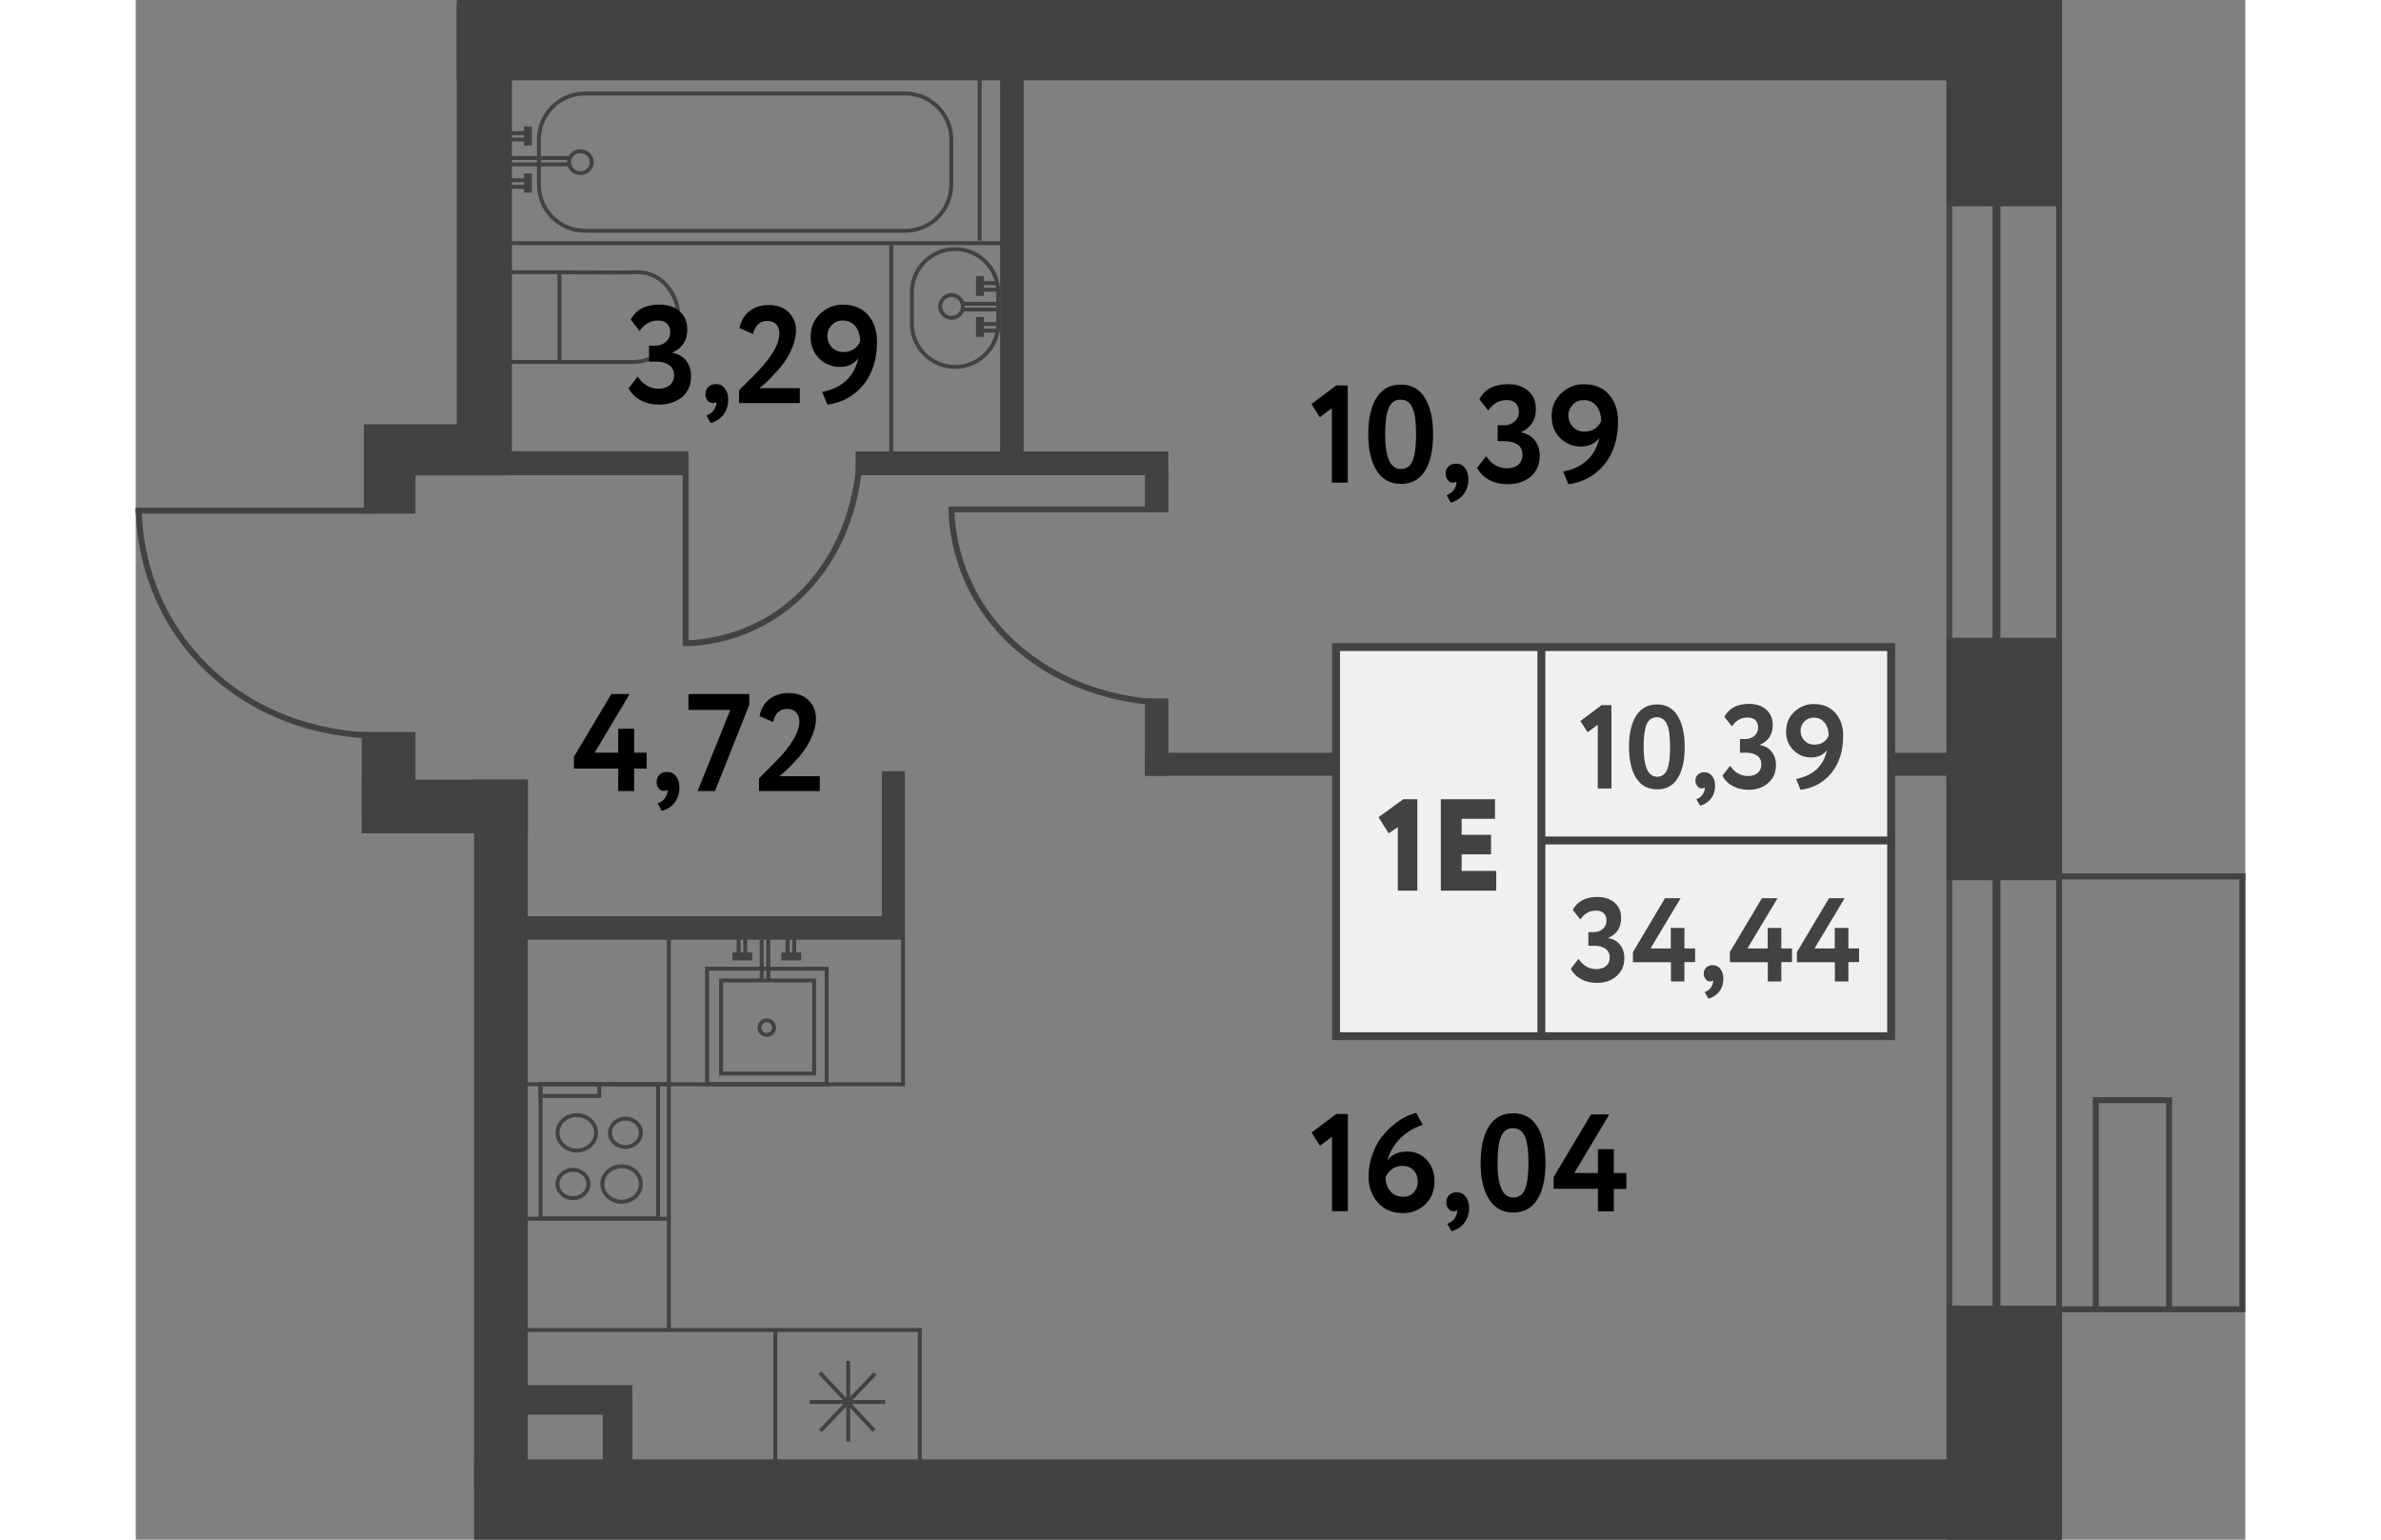 <?xml version="1.0" encoding="utf-8"?>
<!-- Generator: Adobe Illustrator 27.6.1, SVG Export Plug-In . SVG Version: 6.00 Build 0)  --><svg version="1.1" id="Слой_1" xmlns="http://www.w3.org/2000/svg" xmlns:xlink="http://www.w3.org/1999/xlink" x="0px" y="0px"
	 w="150px" h="109.48px" viewBox="0 0 150 109.48" enable-background="new 0 0 150 109.48" xml:space="preserve" width="883" height="571">
<rect x="0" y="0" width="150" height="109.48" fill="#808080" stroke="none"/>
<line fill="none" stroke="#424242" stroke-width="0.422" stroke-miterlimit="10" x1="136.76" y1="109.48" x2="136.76" y2="0"/>
<line fill="none" stroke="#484747" stroke-width="0.422" stroke-miterlimit="10" x1="128.96" y1="1.94" x2="128.96" y2="106.63"/>
<line fill="none" stroke="#424242" stroke-width="0.563" stroke-miterlimit="10" x1="132.31" y1="1.94" x2="132.31" y2="106.15"/>
<rect x="16.07" y="52.05" fill="#424242" width="3.82" height="5.91"/>
<rect x="22.83" y="0.31" fill="#424242" width="3.92" height="33.49"/>
<rect x="16.22" y="33.41" fill="#424242" width="3.67" height="3.11"/>
<rect x="16.22" y="30.17" fill="#424242" width="8.57" height="3.63"/>
<g>
	<line fill="none" stroke="#424242" stroke-width="0.422" stroke-miterlimit="10" x1="149.98" y1="93.1" x2="130.18" y2="93.1"/>
	<line fill="none" stroke="#424242" stroke-width="0.422" stroke-miterlimit="10" x1="150" y1="62.32" x2="132.03" y2="62.32"/>
	<line fill="none" stroke="#424242" stroke-width="0.422" stroke-miterlimit="10" x1="149.79" y1="93.26" x2="149.79" y2="62.11"/>
	<line fill="none" stroke="#424242" stroke-width="0.422" stroke-miterlimit="10" x1="144.58" y1="93.1" x2="144.58" y2="78.23"/>
	<line fill="none" stroke="#424242" stroke-width="0.422" stroke-miterlimit="10" x1="139.37" y1="93.1" x2="139.37" y2="78.23"/>
	<line fill="none" stroke="#424242" stroke-width="0.422" stroke-miterlimit="10" x1="144.8" y1="78.23" x2="139.16" y2="78.23"/>
</g>
<rect x="26.83" y="65.15" fill="#424242" width="27.78" height="1.67"/>
<rect x="128.76" y="0" fill="#424242" width="7.99" height="14.67"/>
<rect x="71.76" y="53.53" fill="#424242" width="59.3" height="1.63"/>
<rect x="128.78" y="92.84" fill="#424242" width="8.11" height="16.65"/>
<rect x="51.19" y="32.1" fill="#424242" width="22.23" height="1.69"/>
<rect x="23.09" y="32.09" fill="#424242" width="16.2" height="1.7"/>
<rect x="71.76" y="33.52" fill="#424242" width="1.67" height="2.9"/>
<rect x="71.76" y="49.66" fill="#424242" width="1.67" height="5.5"/>
<rect x="47.92" y="59.97" transform="matrix(5.545259e-11 -1 1 5.545259e-11 -6.919 114.672)" fill="#424242" width="11.91" height="1.64"/>
<rect x="128.76" y="45.35" fill="#424242" width="8.19" height="17.24"/>
<rect x="24.94" y="98.49" fill="#424242" width="10.37" height="2.1"/>
<rect x="31.05" y="101.23" transform="matrix(4.532025e-11 -1 1 4.532025e-11 -68.02 136.547)" fill="#424242" width="6.42" height="2.11"/>
<rect x="76.93" y="-54.11" transform="matrix(-3.779379e-10 1 -1 -3.779379e-10 82.649 -76.933)" fill="#424242" width="5.72" height="113.93"/>
<rect x="77.62" y="50.21" transform="matrix(-3.726870e-10 1 -1 -3.726870e-10 187.101 26.15)" fill="#424242" width="5.72" height="112.83"/>
<rect x="48.4" y="17.93" transform="matrix(-6.209275e-10 1 -1 -6.209275e-10 81.064 -43.543)" fill="#424242" width="27.8" height="1.67"/>
<g>
	<line fill="none" stroke="#424242" stroke-width="0.422" stroke-miterlimit="10" x1="16.84" y1="36.31" x2="0" y2="36.31"/>
	<path fill="none" stroke="#424242" stroke-width="0.422" stroke-miterlimit="10" d="M16.75,52.29c-1.28-0.03-6.76-0.27-11.33-4.45
		c-5.11-4.66-5.2-10.69-5.2-11.73"/>
</g>
<g>
	<line fill="none" stroke="#424242" stroke-width="0.422" stroke-miterlimit="10" x1="73.36" y1="36.22" x2="57.81" y2="36.22"/>
	<g>
		<path fill="none" stroke="#424242" stroke-width="0.422" stroke-miterlimit="10" d="M73.27,49.96
			c-1.19-0.02-6.24-0.24-10.46-3.83C58.09,42.12,58,36.95,58,36.05"/>
	</g>
</g>
<g>
	<line fill="none" stroke="#424242" stroke-width="0.422" stroke-miterlimit="10" x1="39.1" y1="32.17" x2="39.1" y2="45.91"/>
	<g>
		<path fill="none" stroke="#424242" stroke-width="0.422" stroke-miterlimit="10" d="M51.48,32.24c-0.02,1.05-0.21,5.52-3.44,9.25
			c-3.61,4.17-8.27,4.25-9.08,4.25"/>
	</g>
</g>
<g>
	
		<rect x="26.41" y="19.36" transform="matrix(-1 -4.483359e-11 4.483359e-11 -1 56.541 45.094)" fill="none" stroke="#424242" stroke-width="0.281" stroke-miterlimit="10" width="3.71" height="6.38"/>
	<path fill="none" stroke="#424242" stroke-width="0.281" stroke-miterlimit="10" d="M30.13,19.36c2.9,0.02,4.92,0.02,5.47,0
		c0.07,0,0.27-0.01,0.53,0.03c0.13,0.02,0.5,0.09,0.91,0.33c0.13,0.07,0.55,0.33,0.92,0.85c0.46,0.64,0.56,1.28,0.59,1.49
		c0.02,0.15,0.07,0.67-0.11,1.3c-0.07,0.26-0.21,0.63-0.48,1.02c-0.14,0.2-0.69,0.93-1.69,1.23c-0.34,0.1-0.63,0.12-0.83,0.13h-5.25
		"/>
</g>
<line fill="none" stroke="#424242" stroke-width="0.281" stroke-miterlimit="10" x1="61.63" y1="17.29" x2="26.61" y2="17.29"/>
<g>
	<g>
		<path fill="none" stroke="#424242" stroke-width="0.281" stroke-miterlimit="10" d="M58.26,26.09L58.26,26.09
			c1.69,0,3.07-1.38,3.07-3.07v-2.24c0-1.69-1.38-3.07-3.07-3.07h0c-1.69,0-3.07,1.38-3.07,3.07v2.24
			C55.19,24.71,56.57,26.09,58.26,26.09z"/>
		<circle fill="none" stroke="#424242" stroke-width="0.281" stroke-miterlimit="10" cx="58.01" cy="21.79" r="0.81"/>
	</g>
	<g>
		<g>
			<line fill="none" stroke="#424242" stroke-width="0.281" stroke-miterlimit="10" x1="61.37" y1="20.6" x2="60.14" y2="20.6"/>
			<line fill="none" stroke="#424242" stroke-width="0.281" stroke-miterlimit="10" x1="61.37" y1="20.13" x2="60.14" y2="20.13"/>
			<line fill="none" stroke="#424242" stroke-width="0.563" stroke-miterlimit="10" x1="60.03" y1="21.04" x2="60.03" y2="19.63"/>
		</g>
		<g>
			<line fill="none" stroke="#424242" stroke-width="0.281" stroke-miterlimit="10" x1="61.42" y1="23.51" x2="60.15" y2="23.51"/>
			<line fill="none" stroke="#424242" stroke-width="0.281" stroke-miterlimit="10" x1="61.42" y1="23.04" x2="60.15" y2="23.04"/>
			<line fill="none" stroke="#424242" stroke-width="0.563" stroke-miterlimit="10" x1="60.03" y1="23.95" x2="60.03" y2="22.54"/>
		</g>
		<line fill="none" stroke="#424242" stroke-width="0.281" stroke-miterlimit="10" x1="61.31" y1="22.01" x2="58.8" y2="22.01"/>
		<line fill="none" stroke="#424242" stroke-width="0.281" stroke-miterlimit="10" x1="61.23" y1="21.6" x2="58.8" y2="21.6"/>
	</g>
</g>
<g>
	<g>
		<path fill="none" stroke="#424242" stroke-width="0.281" stroke-miterlimit="10" d="M54.73,16.41h-22.8
			c-1.79,0-3.26-1.47-3.26-3.26V9.91c0-1.79,1.47-3.26,3.26-3.26h22.8c1.79,0,3.26,1.47,3.26,3.26v3.24
			C57.98,14.94,56.52,16.41,54.73,16.41z"/>
		<ellipse fill="none" stroke="#424242" stroke-width="0.281" stroke-miterlimit="10" cx="31.62" cy="11.53" rx="0.81" ry="0.78"/>
	</g>
	<g>
		<g>
			<g>
				<line fill="none" stroke="#424242" stroke-width="0.281" stroke-miterlimit="10" x1="26.51" y1="9.92" x2="27.77" y2="9.92"/>
				<line fill="none" stroke="#424242" stroke-width="0.281" stroke-miterlimit="10" x1="26.51" y1="9.47" x2="27.77" y2="9.47"/>
				<line fill="none" stroke="#424242" stroke-width="0.563" stroke-miterlimit="10" x1="27.89" y1="10.35" x2="27.89" y2="8.99"/>
			</g>
			<g>
				
					<line fill="none" stroke="#424242" stroke-width="0.281" stroke-miterlimit="10" x1="26.51" y1="13.28" x2="27.77" y2="13.28"/>
				
					<line fill="none" stroke="#424242" stroke-width="0.281" stroke-miterlimit="10" x1="26.51" y1="12.82" x2="27.77" y2="12.82"/>
				<line fill="none" stroke="#424242" stroke-width="0.563" stroke-miterlimit="10" x1="27.89" y1="13.7" x2="27.89" y2="12.34"/>
			</g>
		</g>
		<line fill="none" stroke="#424242" stroke-width="0.281" stroke-miterlimit="10" x1="26.71" y1="11.69" x2="30.85" y2="11.69"/>
		<line fill="none" stroke="#424242" stroke-width="0.281" stroke-miterlimit="10" x1="26.63" y1="11.24" x2="30.81" y2="11.24"/>
	</g>
</g>
<line fill="none" stroke="#424242" stroke-width="0.281" stroke-miterlimit="10" x1="60.01" y1="4.6" x2="60.01" y2="17.1"/>
<line fill="none" stroke="#424242" stroke-width="0.281" stroke-miterlimit="10" x1="53.72" y1="17.29" x2="53.72" y2="32.47"/>
<g>
	<line fill="none" stroke="#424242" stroke-width="0.281" stroke-miterlimit="10" x1="50.66" y1="96.77" x2="50.66" y2="102.52"/>
	<line fill="none" stroke="#424242" stroke-width="0.281" stroke-miterlimit="10" x1="47.92" y1="99.69" x2="53.29" y2="99.69"/>
	<line fill="none" stroke="#424242" stroke-width="0.281" stroke-miterlimit="10" x1="48.65" y1="97.61" x2="52.5" y2="101.72"/>
	<line fill="none" stroke="#424242" stroke-width="0.281" stroke-miterlimit="10" x1="52.57" y1="97.67" x2="48.68" y2="101.75"/>
</g>
<g>
	<line fill="none" stroke="#424242" stroke-width="0.281" stroke-miterlimit="10" x1="38.01" y1="86.66" x2="26.69" y2="86.66"/>
	<g>
		<g>
			
				<rect x="28.77" y="77.1" transform="matrix(-1 -8.221614e-11 8.221614e-11 -1 65.911 163.729)" fill="none" stroke="#424242" stroke-width="0.281" stroke-miterlimit="10" width="8.36" height="9.54"/>
			<g>
				<g>
					
						<ellipse fill="none" stroke="#424242" stroke-width="0.281" stroke-miterlimit="10" cx="34.55" cy="84.19" rx="1.37" ry="1.26"/>
					
						<ellipse fill="none" stroke="#424242" stroke-width="0.281" stroke-miterlimit="10" cx="31.09" cy="84.19" rx="1.1" ry="1.01"/>
				</g>
				<g>
					
						<ellipse fill="none" stroke="#424242" stroke-width="0.281" stroke-miterlimit="10" cx="31.36" cy="80.55" rx="1.37" ry="1.26"/>
					
						<ellipse fill="none" stroke="#424242" stroke-width="0.281" stroke-miterlimit="10" cx="34.82" cy="80.55" rx="1.1" ry="1.01"/>
				</g>
			</g>
			
				<rect x="28.77" y="77.1" transform="matrix(-1 -8.178137e-11 8.178137e-11 -1 61.73 155.029)" fill="none" stroke="#424242" stroke-width="0.281" stroke-miterlimit="10" width="4.18" height="0.84"/>
		</g>
		<line fill="none" stroke="#424242" stroke-width="0.281" stroke-miterlimit="10" x1="37.93" y1="77.1" x2="26.69" y2="77.1"/>
	</g>
</g>
<g>
	
		<rect x="40.76" y="68.74" transform="matrix(4.492057e-11 -1 1 4.492057e-11 -28.111 117.859)" fill="none" stroke="#424242" stroke-width="0.281" stroke-miterlimit="10" width="8.22" height="8.5"/>
	<circle fill="none" stroke="#424242" stroke-width="0.281" stroke-miterlimit="10" cx="44.87" cy="73.07" r="0.52"/>
	<g>
		<g>
			<line fill="none" stroke="#424242" stroke-width="0.281" stroke-miterlimit="10" x1="46.35" y1="66.63" x2="46.35" y2="67.89"/>
			<line fill="none" stroke="#424242" stroke-width="0.281" stroke-miterlimit="10" x1="46.82" y1="66.63" x2="46.82" y2="67.89"/>
			<line fill="none" stroke="#424242" stroke-width="0.563" stroke-miterlimit="10" x1="45.91" y1="68.01" x2="47.32" y2="68.01"/>
		</g>
		<g>
			<line fill="none" stroke="#424242" stroke-width="0.281" stroke-miterlimit="10" x1="42.87" y1="66.63" x2="42.87" y2="67.89"/>
			<line fill="none" stroke="#424242" stroke-width="0.281" stroke-miterlimit="10" x1="43.34" y1="66.63" x2="43.34" y2="67.89"/>
			<line fill="none" stroke="#424242" stroke-width="0.563" stroke-miterlimit="10" x1="42.43" y1="68.01" x2="43.84" y2="68.01"/>
		</g>
	</g>
	<line fill="none" stroke="#424242" stroke-width="0.281" stroke-miterlimit="10" x1="44.51" y1="66.83" x2="44.51" y2="69.79"/>
	<line fill="none" stroke="#424242" stroke-width="0.281" stroke-miterlimit="10" x1="44.98" y1="66.75" x2="44.98" y2="69.79"/>
	
		<rect x="41.62" y="69.71" transform="matrix(4.508755e-11 -1 1 4.508755e-11 -28.089 117.954)" fill="none" stroke="#424242" stroke-width="0.281" stroke-miterlimit="10" width="6.62" height="6.62"/>
</g>
<line fill="none" stroke="#424242" stroke-width="0.281" stroke-miterlimit="10" x1="33.89" y1="77.1" x2="54.68" y2="77.1"/>
<line fill="none" stroke="#424242" stroke-width="0.281" stroke-miterlimit="10" x1="54.56" y1="66.36" x2="54.56" y2="77.2"/>
<line fill="none" stroke="#424242" stroke-width="0.281" stroke-miterlimit="10" x1="37.91" y1="66.36" x2="37.91" y2="94.57"/>
<line fill="none" stroke="#424242" stroke-width="0.281" stroke-miterlimit="10" x1="27.14" y1="94.57" x2="55.87" y2="94.57"/>
<line fill="none" stroke="#424242" stroke-width="0.281" stroke-miterlimit="10" x1="45.48" y1="94.49" x2="45.48" y2="105.3"/>
<line fill="none" stroke="#424242" stroke-width="0.281" stroke-miterlimit="10" x1="55.75" y1="94.42" x2="55.75" y2="105.16"/>
<g>
	<path fill="#010000" d="M37.23,28.77c-0.51,0-0.95-0.1-1.33-0.31c-0.38-0.21-0.67-0.49-0.85-0.85l0.64-0.83
		c0.39,0.57,0.88,0.86,1.48,0.86c0.35,0,0.62-0.09,0.82-0.27c0.2-0.18,0.29-0.41,0.29-0.69c0-0.31-0.11-0.56-0.34-0.72
		s-0.54-0.25-0.94-0.25H36.5v-1.13h0.44c0.3,0,0.55-0.09,0.76-0.27s0.31-0.4,0.31-0.68c0-0.26-0.08-0.47-0.23-0.62
		c-0.15-0.15-0.37-0.22-0.65-0.22c-0.53,0-0.96,0.25-1.3,0.74l-0.63-0.8c0.38-0.72,1.06-1.07,2.04-1.07c0.6,0,1.08,0.16,1.44,0.48
		c0.36,0.32,0.54,0.74,0.54,1.28c0,0.78-0.35,1.33-1.05,1.64v0.03c0.41,0.07,0.74,0.26,0.97,0.56c0.23,0.3,0.35,0.66,0.35,1.09
		c0,0.62-0.21,1.12-0.64,1.5C38.42,28.58,37.88,28.77,37.23,28.77z"/>
	<path fill="#010000" d="M40.51,28.03c0-0.22,0.07-0.39,0.2-0.52s0.32-0.2,0.56-0.2c0.26,0,0.46,0.1,0.62,0.31
		c0.16,0.21,0.24,0.47,0.24,0.79c0,0.41-0.11,0.77-0.33,1.06c-0.22,0.3-0.53,0.5-0.92,0.61l-0.3-0.53c0.29-0.11,0.5-0.29,0.6-0.52
		c0.1-0.2,0.13-0.35,0.09-0.45c-0.04,0.05-0.12,0.08-0.26,0.08c-0.14,0-0.26-0.06-0.35-0.18S40.51,28.21,40.51,28.03z"/>
	<path fill="#010000" d="M47.23,28.66h-4.33v-0.91c0.79-0.77,1.34-1.34,1.65-1.68c0.81-0.93,1.22-1.72,1.22-2.35
		c0-0.28-0.08-0.5-0.23-0.66c-0.15-0.16-0.37-0.24-0.65-0.24c-0.51,0-0.84,0.31-1,0.93l-0.95-0.42c0.09-0.51,0.32-0.9,0.69-1.2
		c0.37-0.29,0.83-0.44,1.37-0.44c0.62,0,1.1,0.18,1.44,0.53c0.34,0.35,0.51,0.77,0.51,1.27c0,0.35-0.08,0.73-0.23,1.13
		c-0.15,0.39-0.33,0.73-0.52,1.01c-0.2,0.3-0.44,0.6-0.72,0.89c-0.24,0.26-0.45,0.49-0.65,0.67c-0.1,0.09-0.26,0.23-0.48,0.41h2.87
		V28.66z"/>
	<path fill="#010000" d="M52.71,24.29c0,1.27-0.33,2.31-1,3.11c-0.66,0.78-1.5,1.24-2.53,1.37l-0.37-0.9
		c1.42-0.28,2.28-1.08,2.57-2.4c-0.3,0.41-0.74,0.62-1.31,0.62c-0.58,0-1.07-0.2-1.48-0.61c-0.4-0.4-0.6-0.91-0.6-1.53
		c0-0.68,0.23-1.24,0.7-1.66c0.46-0.42,0.99-0.63,1.59-0.63c0.75,0,1.35,0.24,1.78,0.73C52.49,22.86,52.71,23.5,52.71,24.29z
		 M51.51,24.28c0-0.43-0.11-0.79-0.33-1.07c-0.22-0.28-0.53-0.42-0.91-0.42c-0.32,0-0.58,0.11-0.78,0.33
		c-0.2,0.21-0.31,0.46-0.31,0.76c0,0.32,0.11,0.59,0.32,0.82c0.21,0.22,0.49,0.33,0.83,0.33C50.88,25.02,51.28,24.78,51.51,24.28z"
		/>
</g>
<g>
	<path fill="#010000" d="M84.2,29.67l-0.6-0.94l1.76-1.32h0.82v6.91h-1.13v-5.3L84.2,29.67z"/>
	<path fill="#010000" d="M89.95,27.35c0.77,0,1.34,0.32,1.72,0.95c0.39,0.64,0.58,1.5,0.58,2.58c0,1.12-0.19,1.98-0.58,2.6
		s-0.96,0.93-1.7,0.93c-0.75,0-1.33-0.31-1.73-0.94c-0.4-0.62-0.6-1.49-0.6-2.59c0-1.11,0.2-1.98,0.59-2.6
		C88.62,27.66,89.19,27.35,89.95,27.35z M88.84,30.88c0,1.65,0.37,2.47,1.12,2.47c0.39,0,0.67-0.19,0.83-0.58
		c0.17-0.39,0.25-1.02,0.25-1.89c0-0.87-0.08-1.49-0.26-1.88c-0.17-0.39-0.45-0.58-0.85-0.58c-0.39,0-0.67,0.2-0.84,0.6
		C88.93,29.41,88.84,30.03,88.84,30.88z"/>
	<path fill="#010000" d="M93.14,33.69c0-0.22,0.07-0.39,0.2-0.52s0.32-0.2,0.56-0.2c0.26,0,0.46,0.1,0.62,0.31
		c0.16,0.21,0.24,0.47,0.24,0.79c0,0.41-0.11,0.77-0.33,1.06c-0.22,0.3-0.53,0.5-0.92,0.61l-0.3-0.53c0.29-0.11,0.5-0.29,0.6-0.52
		c0.1-0.2,0.13-0.35,0.09-0.45c-0.04,0.05-0.12,0.08-0.26,0.08c-0.14,0-0.26-0.06-0.35-0.18S93.14,33.87,93.14,33.69z"/>
	<path fill="#010000" d="M97.56,34.43c-0.51,0-0.95-0.1-1.33-0.31c-0.38-0.21-0.67-0.49-0.85-0.85l0.64-0.83
		c0.39,0.57,0.88,0.86,1.48,0.86c0.35,0,0.62-0.09,0.82-0.27c0.2-0.18,0.29-0.41,0.29-0.69c0-0.31-0.11-0.56-0.34-0.72
		s-0.54-0.25-0.94-0.25h-0.49v-1.13h0.44c0.3,0,0.55-0.09,0.76-0.27s0.31-0.4,0.31-0.68c0-0.26-0.08-0.47-0.23-0.62
		c-0.15-0.15-0.37-0.22-0.65-0.22c-0.53,0-0.96,0.25-1.3,0.74l-0.63-0.8c0.38-0.72,1.06-1.07,2.04-1.07c0.6,0,1.08,0.16,1.44,0.48
		c0.36,0.32,0.54,0.74,0.54,1.28c0,0.78-0.35,1.33-1.05,1.64v0.03c0.41,0.07,0.74,0.26,0.97,0.56c0.23,0.3,0.35,0.66,0.35,1.09
		c0,0.62-0.21,1.12-0.64,1.5C98.75,34.25,98.21,34.43,97.56,34.43z"/>
	<path fill="#010000" d="M105.4,29.95c0,1.27-0.33,2.31-1,3.11c-0.66,0.78-1.5,1.24-2.53,1.37l-0.37-0.9
		c1.42-0.28,2.28-1.08,2.57-2.4c-0.3,0.41-0.74,0.62-1.31,0.62c-0.58,0-1.07-0.2-1.48-0.61c-0.4-0.4-0.6-0.91-0.6-1.53
		c0-0.68,0.23-1.24,0.7-1.66c0.46-0.42,0.99-0.63,1.59-0.63c0.75,0,1.35,0.24,1.78,0.73C105.18,28.53,105.4,29.16,105.4,29.95z
		 M104.2,29.94c0-0.43-0.11-0.79-0.33-1.07c-0.22-0.28-0.53-0.42-0.91-0.42c-0.32,0-0.58,0.11-0.78,0.33
		c-0.2,0.21-0.31,0.46-0.31,0.76c0,0.32,0.11,0.59,0.32,0.82c0.21,0.22,0.49,0.33,0.83,0.33C103.57,30.69,103.96,30.44,104.2,29.94z
		"/>
</g>
<g>
	<path fill="#010000" d="M35.44,56.25h-1.13v-1.6h-3.15v-0.84l2.66-4.46h1.3l-2.49,4.17h1.68v-1.7h1.13v1.7h0.89v1.13h-0.89V56.25z"
		/>
	<path fill="#010000" d="M37.04,55.61c0-0.22,0.07-0.39,0.2-0.52s0.32-0.2,0.56-0.2c0.26,0,0.46,0.1,0.62,0.31s0.24,0.47,0.24,0.79
		c0,0.41-0.11,0.77-0.33,1.06c-0.22,0.3-0.53,0.5-0.92,0.61l-0.3-0.53c0.29-0.11,0.5-0.29,0.6-0.52c0.1-0.2,0.13-0.35,0.09-0.45
		c-0.04,0.05-0.12,0.08-0.26,0.08c-0.14,0-0.26-0.06-0.35-0.18C37.08,55.94,37.04,55.79,37.04,55.61z"/>
	<path fill="#010000" d="M42.28,50.48H39.3v-1.13h4.33v0.76l-2.44,6.14h-1.24L42.28,50.48z"/>
	<path fill="#010000" d="M48.65,56.25h-4.33v-0.91c0.79-0.77,1.34-1.34,1.65-1.68c0.81-0.93,1.22-1.72,1.22-2.35
		c0-0.28-0.08-0.5-0.23-0.66c-0.15-0.16-0.37-0.24-0.65-0.24c-0.51,0-0.84,0.31-1,0.93l-0.95-0.42c0.09-0.5,0.32-0.9,0.69-1.2
		c0.37-0.29,0.83-0.44,1.37-0.44c0.62,0,1.1,0.18,1.44,0.53c0.34,0.35,0.51,0.77,0.51,1.27c0,0.35-0.08,0.73-0.23,1.13
		c-0.15,0.39-0.33,0.73-0.52,1.01c-0.2,0.3-0.44,0.6-0.72,0.89c-0.24,0.26-0.45,0.49-0.65,0.67c-0.1,0.09-0.26,0.23-0.48,0.41h2.87
		V56.25z"/>
</g>
<g>
	<path fill="#010000" d="M84.21,81.47l-0.6-0.94l1.76-1.32h0.82v6.91h-1.13v-5.3L84.21,81.47z"/>
	<path fill="#010000" d="M87.66,83.69c0-0.59,0.1-1.16,0.31-1.7c0.2-0.54,0.48-1.01,0.83-1.39c0.68-0.77,1.43-1.26,2.25-1.47
		l0.46,0.86c-0.6,0.18-1.13,0.5-1.58,0.94c-0.45,0.44-0.76,0.97-0.93,1.59c0.31-0.43,0.78-0.64,1.42-0.64c0.54,0,1,0.2,1.37,0.59
		c0.37,0.39,0.56,0.9,0.56,1.52c0,0.69-0.22,1.24-0.67,1.66c-0.45,0.41-0.96,0.61-1.56,0.61c-0.75,0-1.35-0.25-1.79-0.74
		C87.89,85,87.66,84.4,87.66,83.69z M88.87,83.7c0,0.41,0.11,0.75,0.34,1.01s0.54,0.39,0.93,0.39c0.3,0,0.54-0.1,0.73-0.31
		c0.19-0.2,0.29-0.45,0.29-0.75c0-0.33-0.1-0.61-0.29-0.82c-0.2-0.21-0.47-0.32-0.82-0.32C89.51,82.92,89.12,83.18,88.87,83.7z"/>
	<path fill="#010000" d="M93.19,85.5c0-0.22,0.07-0.39,0.2-0.52s0.32-0.2,0.56-0.2c0.26,0,0.46,0.1,0.62,0.31s0.24,0.47,0.24,0.79
		c0,0.41-0.11,0.77-0.33,1.06c-0.22,0.3-0.53,0.5-0.92,0.61l-0.3-0.53c0.29-0.11,0.5-0.29,0.6-0.52c0.1-0.2,0.13-0.35,0.09-0.45
		c-0.04,0.05-0.12,0.08-0.26,0.08c-0.14,0-0.26-0.06-0.35-0.18C93.24,85.83,93.19,85.68,93.19,85.5z"/>
	<path fill="#010000" d="M97.94,79.16c0.77,0,1.34,0.32,1.72,0.95c0.39,0.64,0.58,1.5,0.58,2.58c0,1.12-0.19,1.98-0.58,2.6
		s-0.96,0.93-1.7,0.93c-0.75,0-1.33-0.31-1.73-0.94c-0.4-0.62-0.6-1.49-0.6-2.59c0-1.11,0.2-1.97,0.59-2.6
		C96.61,79.47,97.18,79.16,97.94,79.16z M96.83,82.68c0,1.65,0.37,2.47,1.12,2.47c0.39,0,0.67-0.19,0.83-0.58
		c0.17-0.39,0.25-1.02,0.25-1.89c0-0.87-0.08-1.49-0.26-1.88c-0.17-0.39-0.45-0.58-0.85-0.58c-0.39,0-0.67,0.2-0.84,0.6
		C96.92,81.21,96.83,81.84,96.83,82.68z"/>
	<path fill="#010000" d="M105.1,86.13h-1.13v-1.6h-3.15V83.7l2.66-4.46h1.3l-2.49,4.17h1.68v-1.7h1.13v1.7h0.89v1.13h-0.89V86.13z"
		/>
</g>
<g>
	<g>
		
			<rect x="85.35" y="46.01" fill="#F1F0EF" stroke="#424242" stroke-width="0.563" stroke-miterlimit="10" width="39.47" height="27.67"/>
		<line fill="none" stroke="#424242" stroke-width="0.563" stroke-miterlimit="10" x1="99.95" y1="45.84" x2="99.95" y2="73.68"/>
	</g>
	<line fill="none" stroke="#424242" stroke-width="0.563" stroke-miterlimit="10" x1="99.89" y1="59.76" x2="124.82" y2="59.76"/>
	<g>
		<path fill="#424242" d="M89.09,59.26l-0.72-1.15l1.76-1.28h1v6.5h-1.39v-4.52L89.09,59.26z"/>
		<path fill="#424242" d="M96.75,63.33h-3.95v-6.5h3.85v1.39h-2.37v1.14h2.09v1.39h-2.09v1.18h2.46V63.33z"/>
	</g>
	<g>
		<path fill="#424242" d="M103.24,52.07l-0.52-0.8l1.51-1.13h0.7v5.93h-0.97v-4.54L103.24,52.07z"/>
		<path fill="#424242" d="M108.16,50.09c0.66,0,1.15,0.27,1.48,0.81c0.33,0.55,0.5,1.28,0.5,2.21c0,0.96-0.17,1.7-0.5,2.23
			c-0.33,0.53-0.82,0.79-1.46,0.79c-0.65,0-1.14-0.27-1.49-0.8c-0.34-0.54-0.51-1.28-0.51-2.22c0-0.95,0.17-1.69,0.51-2.22
			S107.52,50.09,108.16,50.09z M107.22,53.11c0,1.41,0.32,2.12,0.96,2.12c0.33,0,0.57-0.17,0.71-0.5s0.21-0.87,0.21-1.62
			c0-0.74-0.07-1.28-0.22-1.61s-0.39-0.5-0.73-0.5c-0.33,0-0.57,0.17-0.72,0.51C107.29,51.85,107.22,52.39,107.22,53.11z"/>
		<path fill="#424242" d="M110.9,55.53c0-0.19,0.06-0.33,0.17-0.45c0.12-0.11,0.27-0.17,0.48-0.17c0.22,0,0.4,0.09,0.54,0.27
			c0.14,0.18,0.21,0.4,0.21,0.68c0,0.35-0.09,0.66-0.28,0.91c-0.19,0.25-0.45,0.43-0.79,0.52l-0.26-0.46
			c0.25-0.1,0.42-0.25,0.51-0.45c0.08-0.17,0.11-0.3,0.08-0.39c-0.03,0.04-0.11,0.07-0.22,0.07c-0.12,0-0.22-0.05-0.3-0.16
			S110.9,55.68,110.9,55.53z"/>
		<path fill="#424242" d="M114.69,56.16c-0.43,0-0.81-0.09-1.14-0.27c-0.33-0.18-0.57-0.42-0.73-0.73l0.55-0.71
			c0.33,0.49,0.75,0.73,1.27,0.73c0.3,0,0.53-0.08,0.7-0.23c0.17-0.15,0.25-0.35,0.25-0.59c0-0.27-0.1-0.48-0.29-0.62
			c-0.19-0.14-0.46-0.22-0.81-0.22h-0.42v-0.97h0.38c0.26,0,0.48-0.08,0.65-0.23c0.17-0.15,0.26-0.35,0.26-0.58
			c0-0.22-0.06-0.4-0.19-0.53c-0.13-0.13-0.32-0.19-0.56-0.19c-0.46,0-0.83,0.21-1.11,0.63l-0.54-0.68
			c0.33-0.61,0.91-0.92,1.75-0.92c0.51,0,0.92,0.14,1.23,0.41c0.31,0.27,0.46,0.64,0.46,1.09c0,0.67-0.3,1.14-0.9,1.4v0.03
			c0.35,0.06,0.63,0.22,0.83,0.48c0.2,0.26,0.3,0.57,0.3,0.93c0,0.54-0.18,0.96-0.55,1.28C115.71,56,115.25,56.16,114.69,56.16z"/>
		<path fill="#424242" d="M121.41,52.32c0,1.09-0.29,1.98-0.86,2.67c-0.56,0.67-1.29,1.06-2.17,1.17l-0.32-0.77
			c1.22-0.24,1.96-0.93,2.2-2.06c-0.26,0.35-0.63,0.53-1.12,0.53c-0.5,0-0.92-0.17-1.27-0.52c-0.34-0.34-0.52-0.78-0.52-1.31
			c0-0.59,0.2-1.06,0.6-1.43c0.39-0.36,0.85-0.54,1.36-0.54c0.65,0,1.16,0.21,1.53,0.62C121.22,51.1,121.41,51.64,121.41,52.32z
			 M120.38,52.31c0-0.37-0.1-0.68-0.29-0.92s-0.45-0.36-0.78-0.36c-0.27,0-0.49,0.09-0.67,0.28c-0.17,0.18-0.26,0.4-0.26,0.65
			c0,0.28,0.09,0.51,0.27,0.7s0.42,0.29,0.71,0.29C119.84,52.95,120.18,52.74,120.38,52.31z"/>
	</g>
	<g>
		<path fill="#424242" d="M103.91,69.89c-0.43,0-0.81-0.09-1.14-0.27c-0.33-0.18-0.57-0.42-0.73-0.73l0.55-0.71
			c0.33,0.49,0.75,0.73,1.27,0.73c0.3,0,0.53-0.08,0.7-0.23c0.17-0.15,0.25-0.35,0.25-0.59c0-0.27-0.1-0.48-0.29-0.62
			c-0.19-0.14-0.46-0.22-0.81-0.22h-0.42v-0.97h0.38c0.26,0,0.48-0.08,0.65-0.23c0.17-0.15,0.26-0.35,0.26-0.58
			c0-0.22-0.06-0.4-0.19-0.53c-0.13-0.13-0.32-0.19-0.56-0.19c-0.46,0-0.83,0.21-1.11,0.63l-0.54-0.68
			c0.33-0.61,0.91-0.92,1.75-0.92c0.51,0,0.92,0.14,1.23,0.41c0.31,0.27,0.46,0.64,0.46,1.09c0,0.67-0.3,1.14-0.9,1.4v0.03
			c0.35,0.06,0.63,0.22,0.83,0.48c0.2,0.26,0.3,0.57,0.3,0.93c0,0.54-0.18,0.96-0.55,1.28C104.93,69.73,104.47,69.89,103.91,69.89z"
			/>
		<path fill="#424242" d="M110.13,69.79h-0.97v-1.37h-2.7v-0.72l2.28-3.83h1.11l-2.14,3.57h1.44v-1.46h0.97v1.46h0.76v0.97h-0.76
			V69.79z"/>
		<path fill="#424242" d="M111.49,69.25c0-0.19,0.06-0.33,0.17-0.45c0.12-0.11,0.27-0.17,0.48-0.17c0.22,0,0.4,0.09,0.54,0.27
			c0.14,0.18,0.21,0.4,0.21,0.68c0,0.35-0.09,0.66-0.28,0.91c-0.19,0.25-0.45,0.43-0.79,0.52l-0.26-0.46
			c0.25-0.1,0.42-0.25,0.51-0.45c0.08-0.17,0.11-0.3,0.08-0.39c-0.03,0.04-0.11,0.07-0.22,0.07c-0.12,0-0.22-0.05-0.3-0.16
			S111.49,69.4,111.49,69.25z"/>
		<path fill="#424242" d="M117.02,69.79h-0.97v-1.37h-2.7v-0.72l2.28-3.83h1.11l-2.14,3.57h1.44v-1.46h0.97v1.46h0.76v0.97h-0.76
			V69.79z"/>
		<path fill="#424242" d="M121.79,69.79h-0.97v-1.37h-2.7v-0.72l2.28-3.83h1.11l-2.14,3.57h1.44v-1.46h0.97v1.46h0.76v0.97h-0.76
			V69.79z"/>
	</g>
</g>
<rect x="24.06" y="55.44" fill="#424242" width="3.82" height="50.36"/>
<rect x="20.07" y="51.44" transform="matrix(9.095131e-11 -1 1 9.095131e-11 -35.371 79.324)" fill="#424242" width="3.82" height="11.81"/>
</svg>

